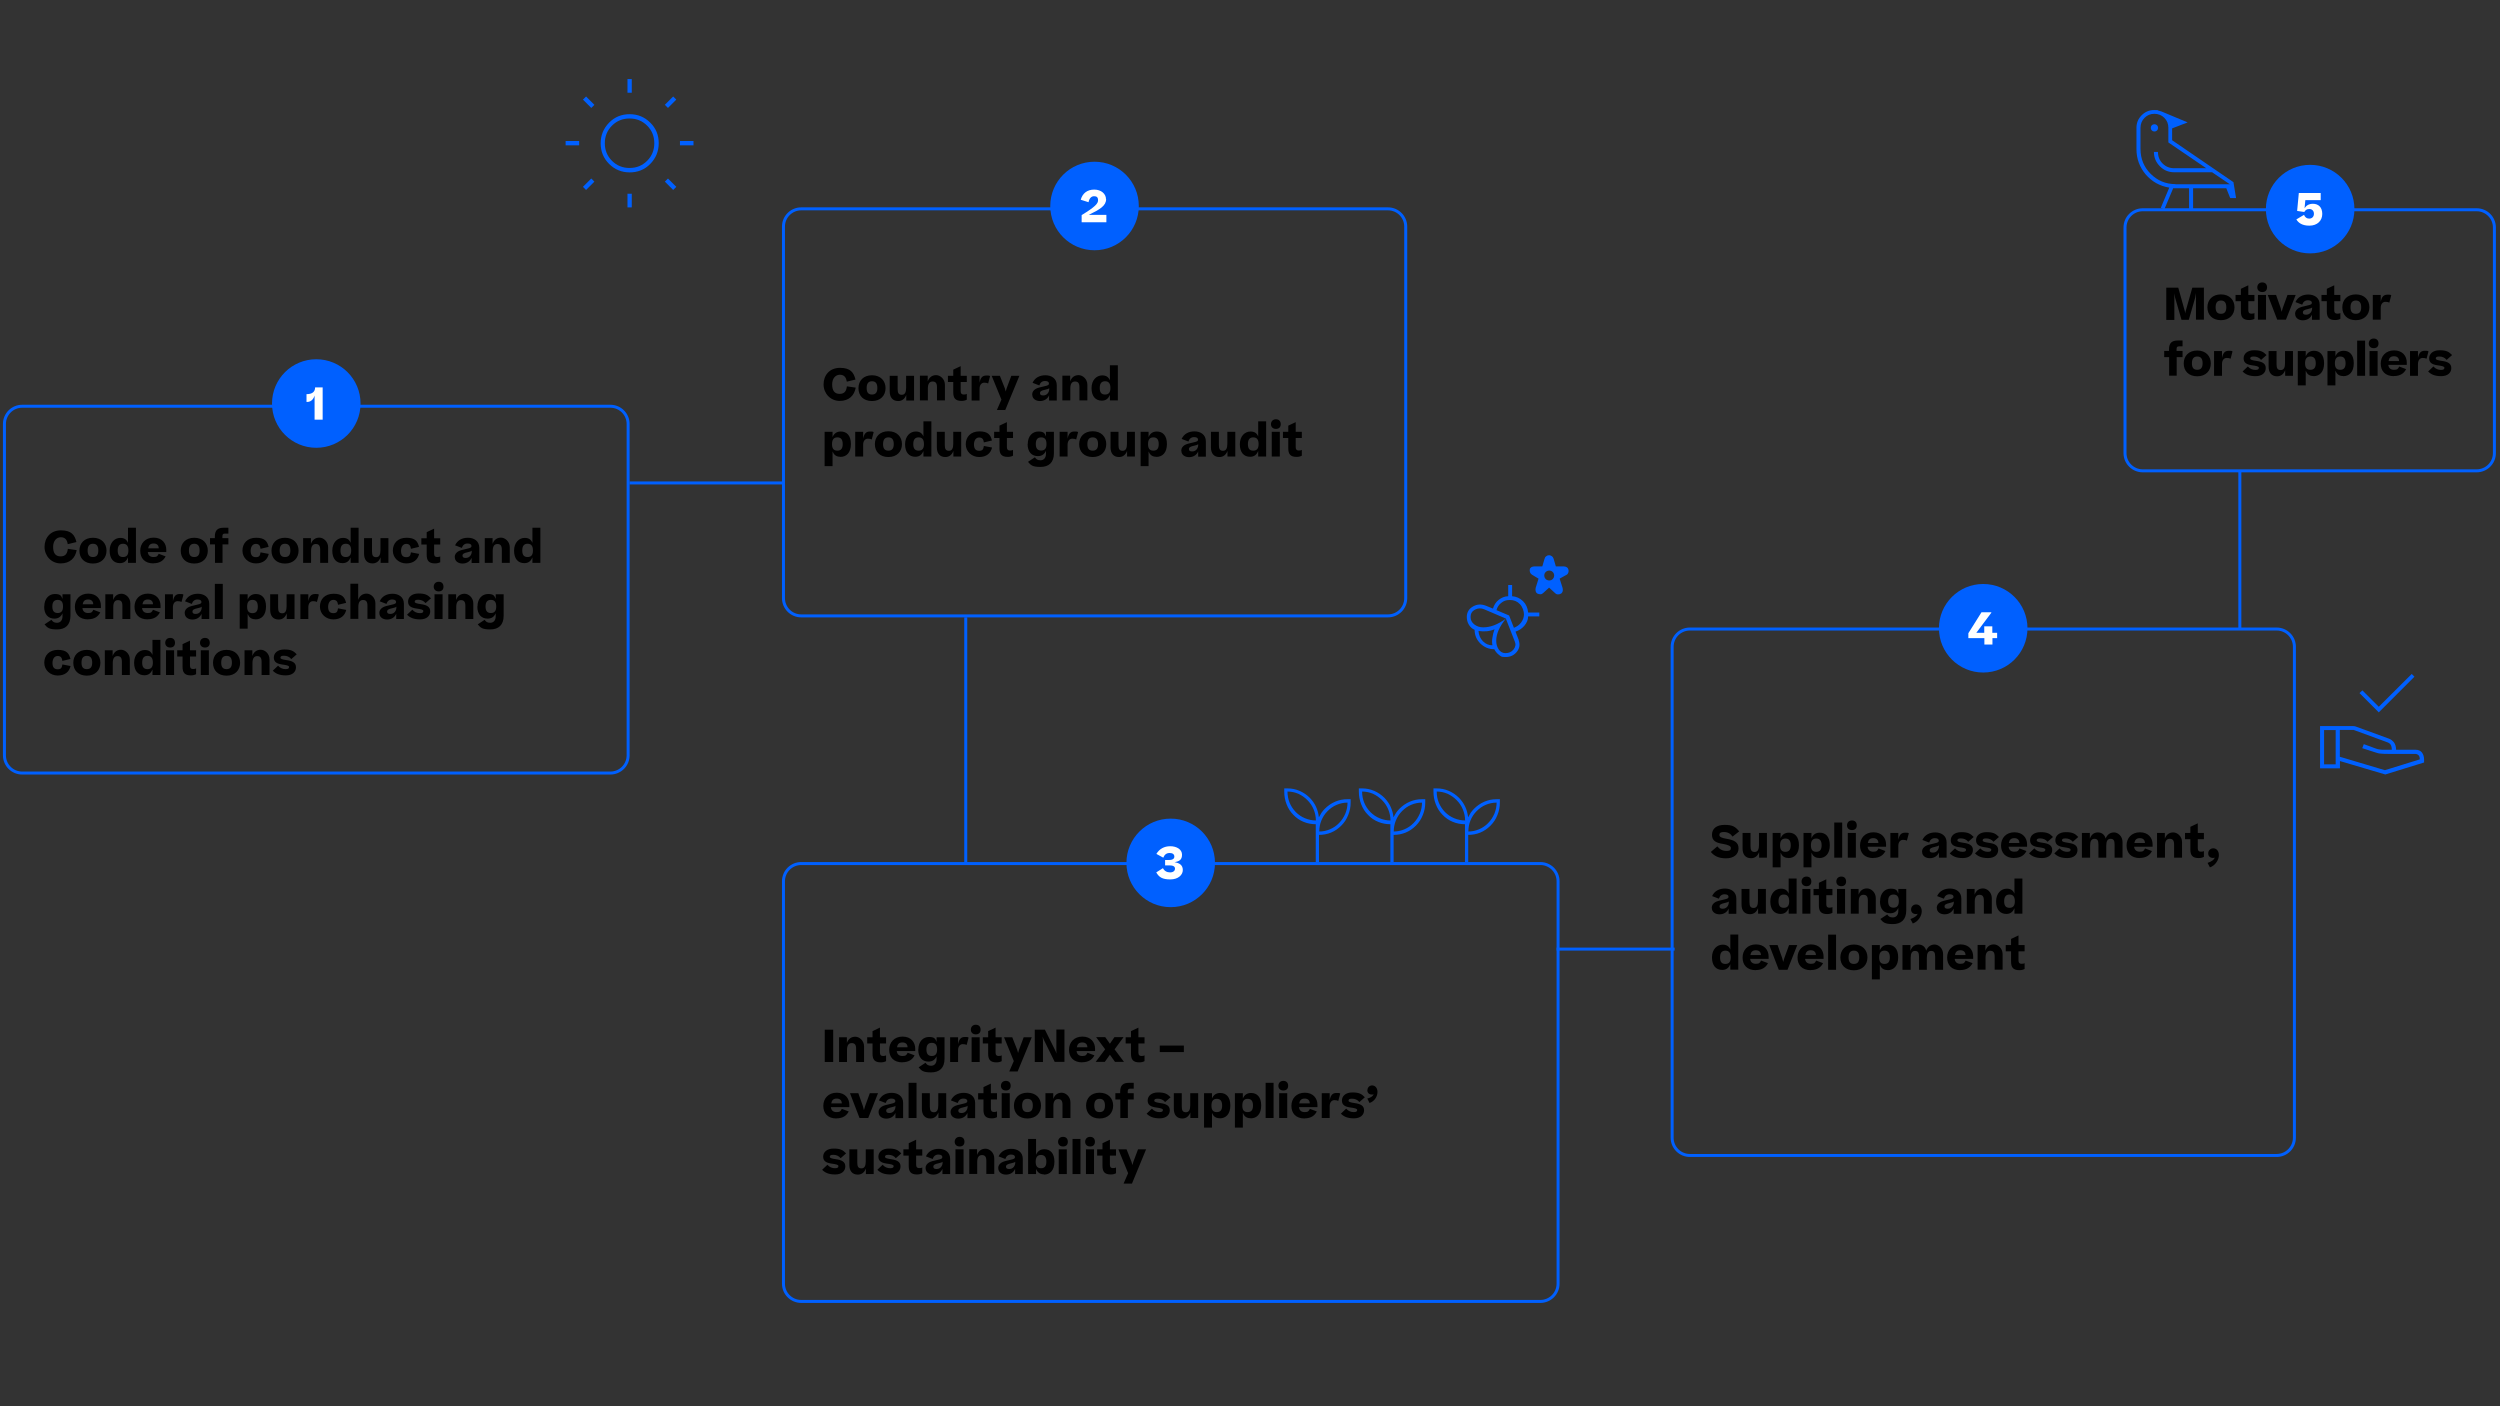 <?xml version="1.0" encoding="UTF-8"?>
<svg id="Ebene_1" xmlns="http://www.w3.org/2000/svg" version="1.1" viewBox="0 0 1920 1080">
  <rect x="0" y="0" width="1920" height="1080" fill="#333333" stroke="none"/>
  <!-- Generator: Adobe Illustrator 29.6.1, SVG Export Plug-In . SVG Version: 2.1.1 Build 9)  -->
  <defs>
    <style>
      .st0 {
        fill: #0060ff;
      }

      .st1 {
        fill: none;
        stroke: #0060ff;
        stroke-width: 2.3px;
      }

      .st2 {
        fill: #fff;
      }
    </style>
  </defs>
  <line class="st1" x1="600.6" y1="370.9" x2="483.5" y2="370.9"/>
  <line class="st1" x1="741.7" y1="662.7" x2="741.7" y2="474.1"/>
  <line class="st1" x1="1195.5" y1="728.9" x2="1286.1" y2="728.9"/>
  <line class="st1" x1="1720.2" y1="482.6" x2="1720.2" y2="361.4"/>
  <path d="M52,417.8c-.5-3.2-2-5.2-5.3-5.2s-5.9,2.8-5.9,7.4,1.7,7.3,5.7,7.3,5.2-2.4,5.6-5.8l6.8,1c-1.1,6-5.1,10.2-12.3,10.2s-12.4-5.8-12.4-12.7,4.5-12.7,12.6-12.7,10.6,3.6,11.9,9l-6.6,1.6h0ZM61,422.9c0-5.7,3.8-9.9,10.4-9.9s10.4,4.3,10.4,9.9-3.8,9.9-10.4,9.9-10.4-4.1-10.4-9.8h0ZM75.5,422.8c0-3.2-1.1-5.2-4.1-5.2s-4.1,2-4.1,5.2,1.1,5,4.1,5,4.1-1.9,4.1-5ZM92.4,413.1c3,0,4.8,1.2,5.9,3.8v-11.6h6.1v27h-6.1v-4.2c-1.1,2.6-2.9,4.4-6.2,4.4-4.8,0-7.9-3.3-7.9-9.6s3.9-9.8,8.2-9.8h0ZM98.6,422.8c0-3.2-1.1-5.2-4.1-5.2s-4.1,2-4.1,5.2,1.1,5,4.1,5,4.1-1.9,4.1-5ZM117.9,432.7c-6.9,0-10.2-4.1-10.2-9.7s3.8-10.1,10.3-10.1,9.7,4.4,9.7,9.3v1.8h-14.2c.3,2.5,1.8,3.8,4.4,3.8s3.1-.7,4-2.5l5.3,2c-1.6,3.2-4.5,5.3-9.4,5.3h0ZM113.7,421.1h8.2c0-2.2-1.3-3.7-3.9-3.7s-3.8,1.3-4.2,3.7h0ZM138.8,422.9c0-5.7,3.8-9.9,10.4-9.9s10.4,4.3,10.4,9.9-3.8,9.9-10.4,9.9-10.4-4.1-10.4-9.8h0ZM153.3,422.8c0-3.2-1.1-5.2-4.1-5.2s-4.1,2-4.1,5.2,1.1,5,4.1,5,4.1-1.9,4.1-5ZM165,418.1h-3.7v-4.8h3.7v-1.2c0-5,2.3-6.8,6.8-6.8h3.6v4.5h-2.6c-1.6,0-2,.6-2,2.3v1.2h4.6v4.8h-4.5v14.2h-5.8v-14.2h-.1ZM200.1,421.4c-.3-2.3-1.2-3.7-3.6-3.7s-3.9,2-4,5.2c0,3.2,1.1,5,4,5s3.2-1.4,3.6-3.7l6.3,1.2c-1,4.4-4.3,7.3-9.9,7.3s-10.3-4.1-10.3-9.8,3.8-9.9,10.5-9.9,8.6,2.8,9.6,7l-6.3,1.5h0ZM208.5,422.9c0-5.7,3.8-9.9,10.4-9.9s10.4,4.3,10.4,9.9-3.8,9.9-10.4,9.9-10.4-4.1-10.4-9.8h0ZM223,422.8c0-3.2-1.1-5.2-4.1-5.2s-4.1,2-4.1,5.2,1.1,5,4.1,5,4.1-1.9,4.1-5ZM232.7,413.3h6.1v4.4c1.2-3.3,3.5-4.8,6.5-4.8s6.7,2.9,6.7,7.4v12h-6.1v-10.1c0-3.1-1-4.4-3.4-4.4s-3.6,1.8-3.6,5.3v9.2h-6.1v-19h0ZM263.4,413.1c3,0,4.8,1.2,5.9,3.8v-11.6h6.1v27h-6.1v-4.2c-1.1,2.6-2.9,4.4-6.2,4.4-4.8,0-7.9-3.3-7.9-9.6s3.9-9.8,8.2-9.8h0ZM269.7,422.8c0-3.2-1.1-5.2-4.1-5.2s-4.1,2-4.1,5.2,1.1,5,4.1,5,4.1-1.9,4.1-5ZM298.4,432.3h-6.1v-4.3c-1.2,3.2-3.4,4.7-6.2,4.7-4.3,0-6.5-2.9-6.5-7.4v-12h6.1v10.2c0,3.1.8,4.4,3.2,4.4s3.3-2,3.3-5.4v-9.2h6.1v19h.1ZM315.6,421.4c-.3-2.3-1.2-3.7-3.6-3.7s-3.9,2-4,5.2c0,3.2,1.1,5,4,5s3.2-1.4,3.6-3.7l6.3,1.2c-1,4.4-4.3,7.3-9.9,7.3s-10.3-4.1-10.3-9.8,3.8-9.9,10.5-9.9,8.6,2.8,9.6,7l-6.3,1.5h0ZM338.2,431.7c-1,.6-2.4,1-4.1,1-4.9,0-6.4-2.3-6.4-6.6v-7.9h-4.1v-4.8h4.1v-4.7l5.7-2.7v7.4h4.7v4.8h-4.7v7c0,1.9.8,2.6,2.4,2.6s1.6-.2,2.3-.5v4.5h.1ZM349.2,428c0-2.3,1.1-3.4,2.5-4.4,1.4-.9,3.5-1.4,7.1-2.2,2.9-.6,3.3-1.1,3.3-2.1s-.8-1.9-3-1.9-3.7,1.2-4.4,3.4l-5.2-2c1.8-3.9,5.4-5.8,9.9-5.8s8.7,2.4,8.7,7.7v11.7h-5.9v-4c-1.2,2.8-3.8,4.4-7,4.4s-5.9-1.8-5.9-4.8h-.1ZM362.3,423.9v-1c-.4.5-1.3.8-3.1,1.2-2.9.6-4,1.3-4,2.6s.8,1.8,2.5,1.8c3.1,0,4.5-2.6,4.6-4.6ZM372.2,413.3h6.1v4.4c1.2-3.3,3.5-4.8,6.5-4.8s6.7,2.9,6.7,7.4v12h-6.1v-10.1c0-3.1-1-4.4-3.4-4.4s-3.6,1.8-3.6,5.3v9.2h-6.1v-19h-.1ZM403,413.1c3,0,4.8,1.2,5.9,3.8v-11.6h6.1v27h-6.1v-4.2c-1.1,2.6-2.9,4.4-6.2,4.4-4.8,0-7.9-3.3-7.9-9.6s3.9-9.8,8.2-9.8h0ZM409.3,422.8c0-3.2-1.1-5.2-4.1-5.2s-4.1,2-4.1,5.2,1.1,5,4.1,5,4.1-1.9,4.1-5Z"/>
  <path d="M34,465.9c0-6.5,3.9-9.7,8.1-9.7s4.9,1.2,5.9,3.8v-3.6h6.1v16.5c0,7.2-4,10.5-10.3,10.5s-7.5-1.4-9.6-3.9l5.3-3.5c1,1.5,2,2.3,4.3,2.3s4.2-1.6,4.2-5v-2.3c-1.1,2.5-3,4.1-6.2,4.1-4.7,0-7.9-3.1-7.9-9.3h.1ZM48.4,465.8c0-3.2-1.1-5.1-4.1-5.1s-4.1,2-4.1,5.1,1.1,5,4.1,5,4.1-1.9,4.1-5ZM67.7,475.7c-6.9,0-10.2-4.1-10.2-9.7s3.8-10.1,10.3-10.1,9.7,4.4,9.7,9.3v1.8h-14.2c.3,2.5,1.8,3.8,4.4,3.8s3.1-.7,4-2.5l5.3,2c-1.6,3.2-4.5,5.3-9.4,5.3h.1ZM63.4,464.1h8.2c0-2.2-1.3-3.7-3.9-3.7s-3.8,1.3-4.2,3.7h0ZM80.8,456.4h6.1v4.4c1.2-3.3,3.5-4.8,6.5-4.8s6.7,2.9,6.7,7.4v12h-6.1v-10.1c0-3.1-1-4.4-3.4-4.4s-3.6,1.8-3.6,5.3v9.2h-6.1v-19h0ZM113.5,475.7c-6.9,0-10.2-4.1-10.2-9.7s3.8-10.1,10.3-10.1,9.7,4.4,9.7,9.3v1.8h-14.2c.3,2.5,1.8,3.8,4.4,3.8s3.1-.7,4-2.5l5.3,2c-1.6,3.2-4.5,5.3-9.4,5.3h0ZM109.3,464.1h8.2c0-2.2-1.3-3.7-3.9-3.7s-3.8,1.3-4.2,3.7h0ZM140.9,456.6l-1.5,5.7c-.8-.4-1.7-.6-3-.6-2,0-3.6,1.6-3.6,4.7v9h-6.1v-19h6.1v5.3c.8-3.9,2.2-5.5,5.2-5.5s2.2.2,2.9.5h0ZM141.8,471c0-2.3,1.1-3.4,2.5-4.4,1.4-.9,3.5-1.4,7.1-2.2,2.9-.6,3.3-1.1,3.3-2.1s-.8-1.9-3-1.9-3.7,1.2-4.4,3.4l-5.2-2c1.8-3.9,5.4-5.8,9.9-5.8s8.7,2.4,8.7,7.7v11.7h-5.9v-4c-1.2,2.8-3.8,4.4-7,4.4s-5.9-1.8-5.9-4.8h-.1ZM154.9,466.9v-1c-.4.5-1.3.8-3.1,1.2-2.9.6-4,1.3-4,2.6s.8,1.8,2.5,1.8c3.1,0,4.5-2.6,4.6-4.6ZM171.1,475.4h-6.1v-27h6.1v27ZM196.1,475.6c-3.2,0-4.9-1.6-5.9-4.1v11.3h-6.1v-26.4h6.1v4.1c1.2-2.9,3.3-4.3,6.4-4.3,4.4,0,7.7,3,7.7,9.6s-3.4,9.9-8.1,9.9h0ZM198,465.9c0-3.2-1.1-5.2-4.1-5.2s-4.1,2-4.1,5.2,1.1,5,4.1,5,4.1-1.9,4.1-5ZM226.3,475.4h-6.1v-4.3c-1.2,3.2-3.4,4.7-6.2,4.7-4.3,0-6.5-2.9-6.5-7.4v-12h6.1v10.2c0,3.1.8,4.4,3.2,4.4s3.3-2,3.3-5.4v-9.2h6.1v19h0ZM244.9,456.6l-1.5,5.7c-.8-.4-1.7-.6-3-.6-2,0-3.6,1.6-3.6,4.7v9h-6.1v-19h6.1v5.3c.8-3.9,2.2-5.5,5.2-5.5s2.2.2,2.9.5h0ZM259.6,464.4c-.3-2.3-1.2-3.7-3.6-3.7s-3.9,2-4,5.2c0,3.2,1.1,5,4,5s3.2-1.4,3.6-3.7l6.3,1.2c-1,4.4-4.3,7.3-9.9,7.3s-10.3-4.1-10.3-9.8,3.8-9.9,10.5-9.9,8.6,2.8,9.6,7l-6.3,1.5h0ZM269,448.3h6.1v12.4c1.2-3.3,3.5-4.8,6.5-4.8s6.7,2.9,6.7,7.4v12h-6.1v-10.1c0-3.1-1-4.4-3.4-4.4s-3.6,1.8-3.6,5.3v9.2h-6.1v-27h-.1ZM291.3,471c0-2.3,1.1-3.4,2.5-4.4,1.4-.9,3.5-1.4,7.1-2.2,2.9-.6,3.3-1.1,3.3-2.1s-.8-1.9-3-1.9-3.7,1.2-4.4,3.4l-5.2-2c1.8-3.9,5.4-5.8,9.9-5.8s8.7,2.4,8.7,7.7v11.7h-5.9v-4c-1.2,2.8-3.8,4.4-7,4.4s-5.9-1.8-5.9-4.8h-.1ZM304.4,466.9v-1c-.4.5-1.3.8-3.1,1.2-2.9.6-4,1.3-4,2.6s.8,1.8,2.5,1.8c3.1,0,4.5-2.6,4.6-4.6ZM316.7,468.3c1.6,1.8,3.6,2.6,5.8,2.6s2.6-.7,2.6-1.7-1.9-1.4-5.6-1.9c-3.8-.6-6.1-1.9-6.1-5.3s2.8-6.2,8-6.2,7.1,1.1,9.6,3.7l-4.2,3.7c-1.4-1.8-3.4-2.6-5.7-2.6s-2.6.7-2.6,1.6,1.5,1.3,4.8,1.8c4.3.6,7.1,1.9,7.1,5.5s-2.8,6.2-7.8,6.2-7.8-1.4-10-3.6l4.1-3.9h0ZM336.9,446.8c2.4,0,3.7,1.5,3.7,3.8s-1.4,3.6-3.7,3.6-3.8-1.5-3.8-3.6,1.4-3.8,3.8-3.8ZM339.9,475.4h-6.2v-19h6.2v19ZM344.2,456.4h6.1v4.4c1.2-3.3,3.5-4.8,6.5-4.8s6.7,2.9,6.7,7.4v12h-6.1v-10.1c0-3.1-1-4.4-3.4-4.4s-3.6,1.8-3.6,5.3v9.2h-6.1v-19h-.1ZM366.7,465.9c0-6.5,3.9-9.7,8.1-9.7s4.9,1.2,5.9,3.8v-3.6h6.1v16.5c0,7.2-4,10.5-10.3,10.5s-7.5-1.4-9.6-3.9l5.3-3.5c1,1.5,2,2.3,4.3,2.3s4.2-1.6,4.2-5v-2.3c-1.1,2.5-3,4.1-6.2,4.1-4.7,0-7.9-3.1-7.9-9.3h.1ZM381.1,465.8c0-3.2-1.1-5.1-4.1-5.1s-4.1,2-4.1,5.1,1.1,5,4.1,5,4.1-1.9,4.1-5Z"/>
  <g>
    <path d="M47.9,507.5c-.3-2.3-1.2-3.7-3.6-3.7s-3.9,2-4,5.2c0,3.2,1.1,5,4,5s3.2-1.4,3.6-3.7l6.3,1.2c-1,4.4-4.3,7.3-9.9,7.3s-10.3-4.1-10.3-9.8,3.8-9.9,10.5-9.9,8.6,2.8,9.6,7l-6.3,1.5h0Z"/>
    <path d="M56.3,509c0-5.7,3.8-9.9,10.4-9.9s10.4,4.3,10.4,9.9-3.8,9.9-10.4,9.9-10.4-4.1-10.4-9.8h0ZM70.8,508.9c0-3.2-1.1-5.2-4.1-5.2s-4.1,2-4.1,5.2,1.1,5,4.1,5,4.1-1.9,4.1-5Z"/>
    <path d="M80.4,499.4h6.1v4.4c1.2-3.3,3.5-4.8,6.5-4.8s6.7,2.9,6.7,7.4v12h-6.1v-10.1c0-3.1-1-4.4-3.4-4.4s-3.6,1.8-3.6,5.3v9.2h-6.1v-19h0Z"/>
    <path d="M111.2,499.2c3,0,4.8,1.2,5.9,3.8v-11.6h6.1v27h-6.1v-4.2c-1.1,2.6-2.9,4.4-6.2,4.4-4.8,0-7.9-3.3-7.9-9.6s3.9-9.8,8.2-9.8h0ZM117.4,508.9c0-3.2-1.1-5.2-4.1-5.2s-4.1,2-4.1,5.2,1.1,5,4.1,5,4.1-1.9,4.1-5Z"/>
    <path d="M130.7,489.9c2.4,0,3.7,1.5,3.7,3.8s-1.4,3.6-3.7,3.6-3.8-1.5-3.8-3.6,1.4-3.8,3.8-3.8ZM133.7,518.4h-6.2v-19h6.2v19Z"/>
    <path d="M150.7,517.7c-1,.6-2.4,1-4.1,1-4.9,0-6.4-2.3-6.4-6.6v-7.9h-4.1v-4.8h4.1v-4.7l5.7-2.7v7.4h4.7v4.8h-4.7v7c0,1.9.8,2.6,2.4,2.6s1.6-.2,2.3-.5v4.5h.1Z"/>
    <path d="M157.4,489.9c2.4,0,3.7,1.5,3.7,3.8s-1.4,3.6-3.7,3.6-3.8-1.5-3.8-3.6,1.4-3.8,3.8-3.8ZM160.4,518.4h-6.2v-19h6.2v19Z"/>
    <path d="M163.6,509c0-5.7,3.8-9.9,10.4-9.9s10.4,4.3,10.4,9.9-3.8,9.9-10.4,9.9-10.4-4.1-10.4-9.8h0ZM178.1,508.9c0-3.2-1.1-5.2-4.1-5.2s-4.1,2-4.1,5.2,1.1,5,4.1,5,4.1-1.9,4.1-5Z"/>
    <path d="M187.7,499.4h6.1v4.4c1.2-3.3,3.5-4.8,6.5-4.8s6.7,2.9,6.7,7.4v12h-6.1v-10.1c0-3.1-1-4.4-3.4-4.4s-3.6,1.8-3.6,5.3v9.2h-6.1v-19h0Z"/>
    <path d="M213.6,511.3c1.6,1.8,3.6,2.6,5.8,2.6s2.6-.7,2.6-1.7-1.9-1.4-5.6-1.9c-3.8-.6-6.1-1.9-6.1-5.3s2.8-6.2,8-6.2,7.1,1.1,9.6,3.7l-4.2,3.7c-1.4-1.8-3.4-2.6-5.7-2.6s-2.6.7-2.6,1.6,1.5,1.3,4.8,1.8c4.3.6,7.1,1.9,7.1,5.5s-2.8,6.2-7.8,6.2-7.8-1.4-10-3.6l4.1-3.9h0Z"/>
  </g>
  <path class="st1" d="M17,312c-7.5,0-13.6,6.1-13.6,13.6v254.5c0,7.5,6.1,13.6,13.6,13.6h451.8c7.5,0,13.6-6.1,13.6-13.6v-254.5c0-7.5-6.1-13.6-13.6-13.6H17Z"/>
  <path d="M650.3,293c-.5-3.2-2-5.2-5.3-5.2s-5.9,2.8-5.9,7.4,1.7,7.3,5.7,7.3,5.2-2.4,5.6-5.8l6.8,1c-1.1,6-5.1,10.2-12.3,10.2s-12.4-5.8-12.4-12.7,4.5-12.7,12.6-12.7,10.6,3.6,11.9,9l-6.6,1.6h0ZM659.3,298.1c0-5.7,3.8-9.9,10.4-9.9s10.4,4.3,10.4,9.9-3.8,9.9-10.4,9.9-10.4-4.1-10.4-9.8h0ZM673.8,298c0-3.2-1.1-5.2-4.1-5.2s-4.1,2-4.1,5.2,1.1,5,4.1,5,4.1-1.9,4.1-5ZM702.1,307.6h-6.1v-4.3c-1.2,3.2-3.4,4.7-6.2,4.7-4.3,0-6.5-2.9-6.5-7.4v-12h6.1v10.2c0,3.1.8,4.4,3.2,4.4s3.3-2,3.3-5.4v-9.2h6.1v19h.1ZM706.4,288.5h6.1v4.4c1.2-3.3,3.5-4.8,6.5-4.8s6.7,2.9,6.7,7.4v12h-6.1v-10.1c0-3.1-1-4.4-3.4-4.4s-3.6,1.8-3.6,5.3v9.2h-6.1v-19h-.1ZM742.6,306.9c-1,.6-2.4,1-4.1,1-4.9,0-6.4-2.3-6.4-6.6v-7.9h-4.1v-4.8h4.1v-4.7l5.7-2.7v7.4h4.7v4.8h-4.7v7c0,1.9.8,2.6,2.4,2.6s1.6-.2,2.3-.5v4.5h0ZM760.4,288.8l-1.5,5.7c-.8-.4-1.7-.6-3-.6-2,0-3.6,1.6-3.6,4.7v9h-6.1v-19h6.1v5.3c.8-3.9,2.2-5.5,5.2-5.5s2.2.2,2.9.5h0ZM772.1,314.9h-6.5l3.5-8-7.5-18.3h6.3l3.8,9.6.7,2.5.7-2.5,3.6-9.6h6.2l-10.9,26.4h.1ZM792.7,303.2c0-2.3,1.1-3.4,2.5-4.4,1.4-.9,3.5-1.4,7.1-2.2,2.9-.6,3.3-1.1,3.3-2.1s-.8-1.9-3-1.9-3.7,1.2-4.4,3.4l-5.2-2c1.8-3.9,5.4-5.8,9.9-5.8s8.7,2.4,8.7,7.7v11.7h-5.9v-4c-1.2,2.8-3.8,4.4-7,4.4s-5.9-1.8-5.9-4.8h0ZM805.8,299.1v-1c-.4.5-1.3.8-3.1,1.2-2.9.6-4,1.3-4,2.6s.8,1.8,2.5,1.8c3.1,0,4.5-2.6,4.6-4.6ZM815.8,288.5h6.1v4.4c1.2-3.3,3.5-4.8,6.5-4.8s6.7,2.9,6.7,7.4v12h-6.1v-10.1c0-3.1-1-4.4-3.4-4.4s-3.6,1.8-3.6,5.3v9.2h-6.1v-19h-.1ZM846.5,288.3c3,0,4.8,1.2,5.9,3.8v-11.6h6.1v27h-6.1v-4.2c-1.1,2.6-2.9,4.4-6.2,4.4-4.8,0-7.9-3.3-7.9-9.6s3.9-9.8,8.2-9.8h0ZM852.8,298c0-3.2-1.1-5.2-4.1-5.2s-4.1,2-4.1,5.2,1.1,5,4.1,5,4.1-1.9,4.1-5Z"/>
  <path d="M645.3,350.8c-3.2,0-4.9-1.6-5.9-4.1v11.3h-6.1v-26.4h6.1v4.1c1.2-2.9,3.3-4.3,6.4-4.3,4.4,0,7.7,3,7.7,9.6s-3.4,9.9-8.1,9.9h-.1ZM647.2,341.1c0-3.2-1.1-5.2-4.1-5.2s-4.1,2-4.1,5.2,1.1,5,4.1,5,4.1-1.9,4.1-5ZM671,331.8l-1.5,5.7c-.8-.4-1.7-.6-3-.6-2,0-3.6,1.6-3.6,4.7v9h-6.1v-19h6.1v5.3c.8-3.9,2.2-5.5,5.2-5.5s2.2.2,2.9.5h0ZM671.9,341.1c0-5.7,3.8-9.9,10.4-9.9s10.4,4.3,10.4,9.9-3.8,9.9-10.4,9.9-10.4-4.1-10.4-9.8h0ZM686.4,341.1c0-3.2-1.1-5.2-4.1-5.2s-4.1,2-4.1,5.2,1.1,5,4.1,5,4.1-1.9,4.1-5ZM703.3,331.4c3,0,4.8,1.2,5.9,3.8v-11.6h6.1v27h-6.1v-4.2c-1.1,2.6-2.9,4.4-6.2,4.4-4.8,0-7.9-3.3-7.9-9.6s3.9-9.8,8.2-9.8h0ZM709.6,341.1c0-3.2-1.1-5.2-4.1-5.2s-4.1,2-4.1,5.2,1.1,5,4.1,5,4.1-1.9,4.1-5ZM738.3,350.6h-6.1v-4.3c-1.2,3.2-3.4,4.7-6.2,4.7-4.3,0-6.5-2.9-6.5-7.4v-12h6.1v10.2c0,3.1.8,4.4,3.2,4.4s3.3-2,3.3-5.4v-9.2h6.1v19h.1ZM755.6,339.7c-.3-2.3-1.2-3.7-3.6-3.7s-3.9,2-4,5.2c0,3.2,1.1,5,4,5s3.2-1.4,3.6-3.7l6.3,1.2c-1,4.4-4.3,7.3-9.9,7.3s-10.3-4.1-10.3-9.8,3.8-9.9,10.5-9.9,8.6,2.8,9.6,7l-6.3,1.5h.1ZM778.1,349.9c-1,.6-2.4,1-4.1,1-4.9,0-6.4-2.3-6.4-6.6v-7.9h-4.1v-4.8h4.1v-4.7l5.7-2.7v7.4h4.7v4.8h-4.7v7c0,1.9.8,2.6,2.4,2.6s1.6-.2,2.3-.5v4.5h0ZM789.3,341.1c0-6.5,3.9-9.7,8.1-9.7s4.9,1.2,5.9,3.8v-3.6h6.1v16.5c0,7.2-4,10.5-10.3,10.5s-7.5-1.4-9.6-3.9l5.3-3.5c1,1.5,2,2.3,4.3,2.3s4.2-1.6,4.2-5v-2.3c-1.1,2.5-3,4.1-6.2,4.1-4.7,0-7.9-3.1-7.9-9.3h.1ZM803.7,341c0-3.2-1.1-5.1-4.1-5.1s-4.1,2-4.1,5.1,1.1,5,4.1,5,4.1-1.9,4.1-5ZM828,331.8l-1.5,5.7c-.8-.4-1.7-.6-3-.6-2,0-3.6,1.6-3.6,4.7v9h-6.1v-19h6.1v5.3c.8-3.9,2.2-5.5,5.2-5.5s2.2.2,2.9.5h0ZM828.8,341.1c0-5.7,3.8-9.9,10.4-9.9s10.4,4.3,10.4,9.9-3.8,9.9-10.4,9.9-10.4-4.1-10.4-9.8h0ZM843.3,341.1c0-3.2-1.1-5.2-4.1-5.2s-4.1,2-4.1,5.2,1.1,5,4.1,5,4.1-1.9,4.1-5ZM871.7,350.6h-6.1v-4.3c-1.2,3.2-3.4,4.7-6.2,4.7-4.3,0-6.5-2.9-6.5-7.4v-12h6.1v10.2c0,3.1.8,4.4,3.2,4.4s3.3-2,3.3-5.4v-9.2h6.1v19h.1ZM888,350.8c-3.2,0-4.9-1.6-5.9-4.1v11.3h-6.1v-26.4h6.1v4.1c1.2-2.9,3.3-4.3,6.4-4.3,4.4,0,7.7,3,7.7,9.6s-3.4,9.9-8.1,9.9h-.1ZM889.9,341.1c0-3.2-1.1-5.2-4.1-5.2s-4.1,2-4.1,5.2,1.1,5,4.1,5,4.1-1.9,4.1-5ZM907.2,346.3c0-2.3,1.1-3.4,2.5-4.4,1.4-.9,3.5-1.4,7.1-2.2,2.9-.6,3.3-1.1,3.3-2.1s-.8-1.9-3-1.9-3.7,1.2-4.4,3.4l-5.2-2c1.8-3.9,5.4-5.8,9.9-5.8s8.7,2.4,8.7,7.7v11.7h-5.9v-4c-1.2,2.8-3.8,4.4-7,4.4s-5.9-1.8-5.9-4.8h0ZM920.2,342.1v-1c-.4.5-1.3.8-3.1,1.2-2.9.6-4,1.3-4,2.6s.8,1.8,2.5,1.8c3.1,0,4.5-2.6,4.6-4.6ZM948.8,350.6h-6.1v-4.3c-1.2,3.2-3.4,4.7-6.2,4.7-4.3,0-6.5-2.9-6.5-7.4v-12h6.1v10.2c0,3.1.8,4.4,3.2,4.4s3.3-2,3.3-5.4v-9.2h6.1v19h.1ZM960.4,331.4c3,0,4.8,1.2,5.9,3.8v-11.6h6.1v27h-6.1v-4.2c-1.1,2.6-2.9,4.4-6.2,4.4-4.8,0-7.9-3.3-7.9-9.6s3.9-9.8,8.2-9.8h0ZM966.6,341.1c0-3.2-1.1-5.2-4.1-5.2s-4.1,2-4.1,5.2,1.1,5,4.1,5,4.1-1.9,4.1-5ZM979.9,322c2.4,0,3.7,1.5,3.7,3.8s-1.4,3.6-3.7,3.6-3.8-1.5-3.8-3.6,1.4-3.8,3.8-3.8ZM982.9,350.6h-6.2v-19h6.2v19ZM999.9,349.9c-1,.6-2.4,1-4.1,1-4.9,0-6.4-2.3-6.4-6.6v-7.9h-4.1v-4.8h4.1v-4.7l5.7-2.7v7.4h4.7v4.8h-4.7v7c0,1.9.8,2.6,2.4,2.6s1.6-.2,2.3-.5v4.5h0Z"/>
  <path class="st1" d="M615.3,160.4h450.7c7.5,0,13.6,6.1,13.6,13.6v285.4c0,7.5-6.1,13.6-13.6,13.6h-450.7c-7.5,0-13.6-6.1-13.6-13.6V174c0-7.5,6.1-13.6,13.6-13.6Z"/>
  <g>
    <path d="M633.4,790.8h6.5v24.8h-6.5v-24.8Z"/>
    <path d="M644.3,796.6h6.1v4.4c1.2-3.3,3.5-4.8,6.5-4.8s6.7,2.9,6.7,7.4v12h-6.1v-10.1c0-3.1-1-4.4-3.4-4.4s-3.6,1.8-3.6,5.3v9.2h-6.1v-19h-.1Z"/>
    <path d="M680.6,814.9c-1,.6-2.4,1-4.1,1-4.9,0-6.4-2.3-6.4-6.6v-7.9h-4.1v-4.8h4.1v-4.7l5.7-2.7v7.4h4.7v4.8h-4.7v7c0,1.9.8,2.6,2.4,2.6s1.6-.2,2.3-.5v4.5h0Z"/>
    <path d="M693.1,815.9c-6.9,0-10.2-4.1-10.2-9.7s3.8-10.1,10.3-10.1,9.7,4.4,9.7,9.3v1.8h-14.2c.3,2.5,1.8,3.8,4.4,3.8s3.1-.7,4-2.5l5.3,2c-1.6,3.2-4.5,5.3-9.4,5.3h.1ZM688.8,804.3h8.2c0-2.2-1.3-3.7-3.9-3.7s-3.8,1.3-4.2,3.7h0Z"/>
    <path d="M705.3,806.1c0-6.5,3.9-9.7,8.1-9.7s4.9,1.2,5.9,3.8v-3.6h6.1v16.5c0,7.2-4,10.5-10.3,10.5s-7.5-1.4-9.6-3.9l5.3-3.5c1,1.5,2,2.3,4.3,2.3s4.2-1.6,4.2-5v-2.3c-1.1,2.5-3,4.1-6.2,4.1-4.7,0-7.9-3.1-7.9-9.3h.1ZM719.7,806c0-3.2-1.1-5.1-4.1-5.1s-4.1,2-4.1,5.1,1.1,5,4.1,5,4.1-1.9,4.1-5Z"/>
    <path d="M743.9,796.8l-1.5,5.7c-.8-.4-1.7-.6-3-.6-2,0-3.6,1.6-3.6,4.7v9h-6.1v-19h6.1v5.3c.8-3.9,2.2-5.5,5.2-5.5s2.2.2,2.9.5h0Z"/>
    <path d="M749.4,787c2.4,0,3.7,1.5,3.7,3.8s-1.4,3.6-3.7,3.6-3.8-1.5-3.8-3.6,1.4-3.8,3.8-3.8ZM752.4,815.6h-6.2v-19h6.2v19Z"/>
    <path d="M769.4,814.9c-1,.6-2.4,1-4.1,1-4.9,0-6.4-2.3-6.4-6.6v-7.9h-4.1v-4.8h4.1v-4.7l5.7-2.7v7.4h4.7v4.8h-4.7v7c0,1.9.8,2.6,2.4,2.6s1.6-.2,2.3-.5v4.5h0Z"/>
    <path d="M781.6,822.9h-6.5l3.5-8-7.5-18.3h6.3l3.8,9.6.7,2.5.7-2.5,3.6-9.6h6.2l-10.9,26.4h.1Z"/>
    <path d="M800.9,815.6h-6.2v-24.8h7.8l8.2,16.5.6,1.9v-2.5c0,0,0-16,0-16h6.2v24.8h-7.5l-8.5-17.3-.8-2,.3,2.7v16.6h0Z"/>
    <path d="M831.2,815.9c-6.9,0-10.2-4.1-10.2-9.7s3.8-10.1,10.3-10.1,9.7,4.4,9.7,9.3v1.8h-14.2c.3,2.5,1.8,3.8,4.4,3.8s3.1-.7,4-2.5l5.3,2c-1.6,3.2-4.5,5.3-9.4,5.3h.1ZM826.9,804.3h8.2c0-2.2-1.3-3.7-3.9-3.7s-3.8,1.3-4.2,3.7h0Z"/>
    <path d="M848.7,805.8l-6.9-9.3h7l3.6,5.1,3.5-5.1h7l-6.9,9.4,7.2,9.6h-6.9l-3.9-5.5-3.9,5.5h-7l7.3-9.7h0Z"/>
    <path d="M879.1,814.9c-1,.6-2.4,1-4.1,1-4.9,0-6.4-2.3-6.4-6.6v-7.9h-4.1v-4.8h4.1v-4.7l5.7-2.7v7.4h4.7v4.8h-4.7v7c0,1.9.8,2.6,2.4,2.6s1.6-.2,2.3-.5v4.5h0Z"/>
    <path d="M890.7,803h18.5v5h-18.5v-5Z"/>
  </g>
  <path d="M642.5,859c-6.9,0-10.2-4.1-10.2-9.7s3.8-10.1,10.3-10.1,9.7,4.4,9.7,9.3v1.8h-14.2c.3,2.5,1.8,3.8,4.4,3.8s3.1-.7,4-2.5l5.3,2c-1.6,3.2-4.5,5.3-9.4,5.3h.1ZM638.3,847.4h8.2c0-2.2-1.3-3.7-3.9-3.7s-3.8,1.3-4.2,3.7h0ZM660.1,858.6l-7.3-19h6.4l3.5,9.9.8,3.1.9-3.1,3.6-9.9h6.3l-7.5,19h-6.7ZM674.7,854.3c0-2.3,1.1-3.4,2.5-4.4,1.4-.9,3.5-1.4,7.1-2.2,2.9-.6,3.3-1.1,3.3-2.1s-.8-1.9-3-1.9-3.7,1.2-4.4,3.4l-5.2-2c1.8-3.9,5.4-5.8,9.9-5.8s8.7,2.4,8.7,7.7v11.7h-5.9v-4c-1.2,2.8-3.8,4.4-7,4.4s-5.9-1.8-5.9-4.8h0ZM687.7,850.2v-1c-.4.5-1.3.8-3.1,1.2-2.9.6-4,1.3-4,2.6s.8,1.8,2.5,1.8c3.1,0,4.5-2.6,4.6-4.6ZM703.9,858.6h-6.1v-27h6.1v27ZM726.8,858.6h-6.1v-4.3c-1.2,3.2-3.4,4.7-6.2,4.7-4.3,0-6.5-2.9-6.5-7.4v-12h6.1v10.2c0,3.1.8,4.4,3.2,4.4s3.3-2,3.3-5.4v-9.2h6.1v19h.1ZM730,854.3c0-2.3,1.1-3.4,2.5-4.4,1.4-.9,3.5-1.4,7.1-2.2,2.9-.6,3.3-1.1,3.3-2.1s-.8-1.9-3-1.9-3.7,1.2-4.4,3.4l-5.2-2c1.8-3.9,5.4-5.8,9.9-5.8s8.7,2.4,8.7,7.7v11.7h-5.9v-4c-1.2,2.8-3.8,4.4-7,4.4s-5.9-1.8-5.9-4.8h0ZM743.1,850.2v-1c-.4.5-1.3.8-3.1,1.2-2.9.6-4,1.3-4,2.6s.8,1.8,2.5,1.8c3.1,0,4.5-2.6,4.6-4.6ZM765.8,857.9c-1,.6-2.4,1-4.1,1-4.9,0-6.4-2.3-6.4-6.6v-7.9h-4.1v-4.8h4.1v-4.7l5.7-2.7v7.4h4.7v4.8h-4.7v7c0,1.9.8,2.6,2.4,2.6s1.6-.2,2.3-.5v4.5h0ZM772.5,830.1c2.4,0,3.7,1.5,3.7,3.8s-1.4,3.6-3.7,3.6-3.8-1.5-3.8-3.6,1.4-3.8,3.8-3.8ZM775.5,858.6h-6.2v-19h6.2v19ZM778.7,849.1c0-5.7,3.8-9.9,10.4-9.9s10.4,4.3,10.4,9.9-3.8,9.9-10.4,9.9-10.4-4.1-10.4-9.8h0ZM793.2,849.1c0-3.2-1.1-5.2-4.1-5.2s-4.1,2-4.1,5.2,1.1,5,4.1,5,4.1-1.9,4.1-5ZM802.8,839.6h6.1v4.4c1.2-3.3,3.5-4.8,6.5-4.8s6.7,2.9,6.7,7.4v12h-6.1v-10.1c0-3.1-1-4.4-3.4-4.4s-3.6,1.8-3.6,5.3v9.2h-6.1v-19h-.1ZM834.1,849.1c0-5.7,3.8-9.9,10.4-9.9s10.4,4.3,10.4,9.9-3.8,9.9-10.4,9.9-10.4-4.1-10.4-9.8h0ZM848.6,849.1c0-3.2-1.1-5.2-4.1-5.2s-4.1,2-4.1,5.2,1.1,5,4.1,5,4.1-1.9,4.1-5ZM860.3,844.4h-3.7v-4.8h3.7v-1.2c0-5,2.3-6.8,6.8-6.8h3.6v4.5h-2.6c-1.6,0-2,.6-2,2.3v1.2h4.6v4.8h-4.5v14.2h-5.8v-14.2h0ZM884.7,851.5c1.6,1.8,3.6,2.6,5.8,2.6s2.6-.7,2.6-1.7-1.9-1.4-5.6-1.9c-3.8-.6-6.1-1.9-6.1-5.3s2.8-6.2,8-6.2,7.1,1.1,9.6,3.7l-4.2,3.7c-1.4-1.8-3.4-2.6-5.7-2.6s-2.6.7-2.6,1.6,1.5,1.3,4.8,1.8c4.3.6,7.1,1.9,7.1,5.5s-2.8,6.2-7.8,6.2-7.8-1.4-10-3.6l4.1-3.9h0ZM920.3,858.6h-6.1v-4.3c-1.2,3.2-3.4,4.7-6.2,4.7-4.3,0-6.5-2.9-6.5-7.4v-12h6.1v10.2c0,3.1.8,4.4,3.2,4.4s3.3-2,3.3-5.4v-9.2h6.1v19h.1ZM936.7,858.8c-3.2,0-4.9-1.6-5.9-4.1v11.3h-6.1v-26.4h6.1v4.1c1.2-2.9,3.3-4.3,6.4-4.3,4.4,0,7.7,3,7.7,9.6s-3.4,9.9-8.1,9.9h-.1ZM938.6,849.1c0-3.2-1.1-5.2-4.1-5.2s-4.1,2-4.1,5.2,1.1,5,4.1,5,4.1-1.9,4.1-5ZM960.4,858.8c-3.2,0-4.9-1.6-5.9-4.1v11.3h-6.1v-26.4h6.1v4.1c1.2-2.9,3.3-4.3,6.4-4.3,4.4,0,7.7,3,7.7,9.6s-3.4,9.9-8.1,9.9h-.1ZM962.3,849.1c0-3.2-1.1-5.2-4.1-5.2s-4.1,2-4.1,5.2,1.1,5,4.1,5,4.1-1.9,4.1-5ZM978.1,858.6h-6.1v-27h6.1v27ZM985.6,830.1c2.4,0,3.7,1.5,3.7,3.8s-1.4,3.6-3.7,3.6-3.8-1.5-3.8-3.6,1.4-3.8,3.8-3.8ZM988.6,858.6h-6.2v-19h6.2v19ZM1002,859c-6.9,0-10.2-4.1-10.2-9.7s3.8-10.1,10.3-10.1,9.7,4.4,9.7,9.3v1.8h-14.2c.3,2.5,1.8,3.8,4.4,3.8s3.1-.7,4-2.5l5.3,2c-1.6,3.2-4.5,5.3-9.4,5.3h.1ZM997.7,847.4h8.2c0-2.2-1.3-3.7-3.9-3.7s-3.8,1.3-4.2,3.7h0ZM1029.3,839.8l-1.5,5.7c-.8-.4-1.7-.6-3-.6-2,0-3.6,1.6-3.6,4.7v9h-6.1v-19h6.1v5.3c.8-3.9,2.2-5.5,5.2-5.5s2.2.2,2.9.5h0ZM1033.9,851.5c1.6,1.8,3.6,2.6,5.8,2.6s2.6-.7,2.6-1.7-1.9-1.4-5.6-1.9c-3.8-.6-6.1-1.9-6.1-5.3s2.8-6.2,8-6.2,7.1,1.1,9.6,3.7l-4.2,3.7c-1.4-1.8-3.4-2.6-5.7-2.6s-2.6.7-2.6,1.6,1.5,1.3,4.8,1.8c4.3.6,7.1,1.9,7.1,5.5s-2.8,6.2-7.8,6.2-7.8-1.4-10-3.6l4.1-3.9h0ZM1050.2,837.3c0-2.2,1.6-3.7,3.6-3.7s4.1,1.6,4.1,5-2.2,7.2-6.1,8.5l-1.7-3.4c2.6-.7,4.3-1.8,4.9-3.3-.4.2-.8.2-1.4.2-2.2,0-3.5-1.3-3.5-3.4h0Z"/>
  <path d="M635.5,894.6c1.6,1.8,3.6,2.6,5.8,2.6s2.6-.7,2.6-1.7-1.9-1.4-5.6-1.9c-3.8-.6-6.1-1.9-6.1-5.3s2.8-6.2,8-6.2,7.1,1.1,9.6,3.7l-4.2,3.7c-1.4-1.8-3.4-2.6-5.7-2.6s-2.6.7-2.6,1.6,1.5,1.3,4.8,1.8c4.3.6,7.1,1.9,7.1,5.5s-2.8,6.2-7.8,6.2-7.8-1.4-10-3.6l4.1-3.9h0ZM671.1,901.7h-6.1v-4.3c-1.2,3.2-3.4,4.7-6.2,4.7-4.3,0-6.5-2.9-6.5-7.4v-12h6.1v10.2c0,3.1.8,4.4,3.2,4.4s3.3-2,3.3-5.4v-9.2h6.1v19h.1ZM677.9,894.6c1.6,1.8,3.6,2.6,5.8,2.6s2.6-.7,2.6-1.7-1.9-1.4-5.6-1.9c-3.8-.6-6.1-1.9-6.1-5.3s2.8-6.2,8-6.2,7.1,1.1,9.6,3.7l-4.2,3.7c-1.4-1.8-3.4-2.6-5.7-2.6s-2.6.7-2.6,1.6,1.5,1.3,4.8,1.8c4.3.6,7.1,1.9,7.1,5.5s-2.8,6.2-7.8,6.2-7.8-1.4-10-3.6l4.1-3.9h0ZM708.4,901c-1,.6-2.4,1-4.1,1-4.9,0-6.4-2.3-6.4-6.6v-7.9h-4.1v-4.8h4.1v-4.7l5.7-2.7v7.4h4.7v4.8h-4.7v7c0,1.9.8,2.6,2.4,2.6s1.6-.2,2.3-.5v4.5h0ZM710.8,897.3c0-2.3,1.1-3.4,2.5-4.4,1.4-.9,3.5-1.4,7.1-2.2,2.9-.6,3.3-1.1,3.3-2.1s-.8-1.9-3-1.9-3.7,1.2-4.4,3.4l-5.2-2c1.8-3.9,5.4-5.8,9.9-5.8s8.7,2.4,8.7,7.7v11.7h-5.9v-4c-1.2,2.8-3.8,4.4-7,4.4s-5.9-1.8-5.9-4.8h0ZM723.9,893.2v-1c-.4.5-1.3.8-3.1,1.2-2.9.6-4,1.3-4,2.6s.8,1.8,2.5,1.8c3.1,0,4.5-2.6,4.6-4.6ZM737,873.1c2.4,0,3.7,1.5,3.7,3.8s-1.4,3.6-3.7,3.6-3.8-1.5-3.8-3.6,1.4-3.8,3.8-3.8ZM740,901.7h-6.2v-19h6.2v19ZM744.3,882.6h6.1v4.4c1.2-3.3,3.5-4.8,6.5-4.8s6.7,2.9,6.7,7.4v12h-6.1v-10.1c0-3.1-1-4.4-3.4-4.4s-3.6,1.8-3.6,5.3v9.2h-6.1v-19h-.1ZM766.6,897.3c0-2.3,1.1-3.4,2.5-4.4,1.4-.9,3.5-1.4,7.1-2.2,2.9-.6,3.3-1.1,3.3-2.1s-.8-1.9-3-1.9-3.7,1.2-4.4,3.4l-5.2-2c1.8-3.9,5.4-5.8,9.9-5.8s8.7,2.4,8.7,7.7v11.7h-5.9v-4c-1.2,2.8-3.8,4.4-7,4.4s-5.9-1.8-5.9-4.8h0ZM779.7,893.2v-1c-.4.5-1.3.8-3.1,1.2-2.9.6-4,1.3-4,2.6s.8,1.8,2.5,1.8c3.1,0,4.5-2.6,4.6-4.6ZM801.7,901.9c-3.2,0-5-1.7-6-4.2v4h-6.1v-27h6.1v12.2c1.2-2.9,3.3-4.3,6.4-4.3,4.4,0,7.7,3,7.7,9.6s-3.4,9.9-8.1,9.9v-.2ZM803.6,892.2c0-3.2-1.2-5.2-4.1-5.2s-4.1,2-4.1,5.2,1.1,5,4.1,5,4.1-1.9,4.1-5ZM816.4,873.1c2.4,0,3.7,1.5,3.7,3.8s-1.4,3.6-3.7,3.6-3.8-1.5-3.8-3.6,1.4-3.8,3.8-3.8ZM819.3,901.7h-6.2v-19h6.2v19ZM829.8,901.7h-6.1v-27h6.1v27ZM837.2,873.1c2.4,0,3.7,1.5,3.7,3.8s-1.4,3.6-3.7,3.6-3.8-1.5-3.8-3.6,1.4-3.8,3.8-3.8ZM840.2,901.7h-6.2v-19h6.2v19ZM857.2,901c-1,.6-2.4,1-4.1,1-4.9,0-6.4-2.3-6.4-6.6v-7.9h-4.1v-4.8h4.1v-4.7l5.7-2.7v7.4h4.7v4.8h-4.7v7c0,1.9.8,2.6,2.4,2.6s1.6-.2,2.3-.5v4.5h0ZM869.4,909h-6.5l3.5-8-7.5-18.3h6.3l3.8,9.6.7,2.5.7-2.5,3.6-9.6h6.2l-10.9,26.4h.1Z"/>
  <path class="st1" d="M615.3,663.2c-7.5,0-13.6,6.1-13.6,13.6v309.1c0,7.5,6.1,13.6,13.6,13.6h567.7c7.5,0,13.6-6.1,13.6-13.6v-309.1c0-7.5-6.1-13.6-13.6-13.6h-567.7Z"/>
  <path d="M1318.8,649.9c1.8,2.2,3.8,3.6,7.1,3.6s3.4-1.1,3.4-2.4-2-2.3-6.2-3c-5.1-.8-8.3-2.3-8.3-7s3.5-7.6,9.7-7.6,8.2,1.4,11.2,5l-5.1,4c-1.5-2.2-3.5-3.5-6.6-3.5s-3.5,1.1-3.5,2.4,1.7,2.2,5.6,2.8c5.7,1,9.1,2.6,9.1,7.3s-3.7,7.7-9.6,7.7-9.1-1.9-11.7-4.9l5-4.3h0ZM1357.1,658.7h-6.1v-4.3c-1.2,3.2-3.4,4.7-6.2,4.7-4.3,0-6.5-2.9-6.5-7.4v-12h6.1v10.2c0,3.1.8,4.4,3.2,4.4s3.3-2,3.3-5.4v-9.2h6.1v19h0ZM1373.4,658.9c-3.2,0-4.9-1.6-5.9-4.1v11.3h-6.1v-26.4h6.1v4.1c1.2-2.9,3.3-4.3,6.4-4.3,4.4,0,7.7,3,7.7,9.6s-3.4,9.9-8.1,9.9h0ZM1375.3,649.2c0-3.2-1.1-5.2-4.1-5.2s-4.1,2-4.1,5.2,1.1,5,4.1,5,4.1-1.9,4.1-5ZM1397.1,658.9c-3.2,0-4.9-1.6-5.9-4.1v11.3h-6.1v-26.4h6.1v4.1c1.2-2.9,3.3-4.3,6.4-4.3,4.4,0,7.7,3,7.7,9.6s-3.4,9.9-8.1,9.9h0ZM1399,649.2c0-3.2-1.1-5.2-4.1-5.2s-4.1,2-4.1,5.2,1.1,5,4.1,5,4.1-1.9,4.1-5ZM1414.8,658.7h-6.1v-27h6.1v27ZM1422.3,630.1c2.4,0,3.7,1.5,3.7,3.8s-1.4,3.6-3.7,3.6-3.8-1.5-3.8-3.6,1.4-3.8,3.8-3.8ZM1425.3,658.7h-6.2v-19h6.2v19ZM1438.7,659c-6.9,0-10.2-4.1-10.2-9.7s3.8-10.1,10.3-10.1,9.7,4.4,9.7,9.3v1.8h-14.2c.3,2.5,1.8,3.8,4.4,3.8s3.1-.7,4-2.5l5.3,2c-1.6,3.2-4.5,5.3-9.4,5.3h0ZM1434.4,647.4h8.2c0-2.2-1.3-3.7-3.9-3.7s-3.8,1.3-4.2,3.7h0ZM1466,639.9l-1.5,5.7c-.8-.4-1.7-.6-3-.6-2,0-3.6,1.6-3.6,4.7v9h-6.1v-19h6.1v5.3c.8-3.9,2.2-5.5,5.2-5.5s2.2.2,2.9.5h0ZM1476.1,654.3c0-2.3,1.1-3.4,2.5-4.4,1.4-.9,3.5-1.4,7.1-2.2,2.9-.6,3.3-1.1,3.3-2.1s-.8-1.9-3-1.9-3.7,1.2-4.4,3.4l-5.2-2c1.8-3.9,5.4-5.8,9.9-5.8s8.7,2.4,8.7,7.7v11.7h-5.9v-4c-1.2,2.8-3.8,4.4-7,4.4s-5.9-1.8-5.9-4.8h0ZM1489.1,650.2v-1c-.4.5-1.3.8-3.1,1.2-2.9.6-4,1.3-4,2.6s.8,1.8,2.5,1.8c3.1,0,4.5-2.6,4.6-4.6ZM1501.5,651.6c1.6,1.8,3.6,2.6,5.8,2.6s2.6-.7,2.6-1.7-1.9-1.4-5.6-1.9c-3.8-.6-6.1-1.9-6.1-5.3s2.8-6.2,8-6.2,7.1,1.1,9.6,3.7l-4.2,3.7c-1.4-1.8-3.4-2.6-5.7-2.6s-2.6.7-2.6,1.6,1.5,1.3,4.8,1.8c4.3.6,7.1,1.9,7.1,5.5s-2.8,6.2-7.8,6.2-7.8-1.4-10-3.6l4.1-3.9h0ZM1520.9,651.6c1.6,1.8,3.6,2.6,5.8,2.6s2.6-.7,2.6-1.7-1.9-1.4-5.6-1.9c-3.8-.6-6.1-1.9-6.1-5.3s2.8-6.2,8-6.2,7.1,1.1,9.6,3.7l-4.2,3.7c-1.4-1.8-3.4-2.6-5.7-2.6s-2.6.7-2.6,1.6,1.5,1.3,4.8,1.8c4.3.6,7.1,1.9,7.1,5.5s-2.8,6.2-7.8,6.2-7.8-1.4-10-3.6l4.1-3.9h0ZM1547,659c-6.9,0-10.2-4.1-10.2-9.7s3.8-10.1,10.3-10.1,9.7,4.4,9.7,9.3v1.8h-14.2c.3,2.5,1.8,3.8,4.4,3.8s3.1-.7,4-2.5l5.3,2c-1.6,3.2-4.5,5.3-9.4,5.3h0ZM1542.7,647.4h8.2c0-2.2-1.3-3.7-3.9-3.7s-3.8,1.3-4.2,3.7h0ZM1562.4,651.6c1.6,1.8,3.6,2.6,5.8,2.6s2.6-.7,2.6-1.7-1.9-1.4-5.6-1.9c-3.8-.6-6.1-1.9-6.1-5.3s2.8-6.2,8-6.2,7.1,1.1,9.6,3.7l-4.2,3.7c-1.4-1.8-3.4-2.6-5.7-2.6s-2.6.7-2.6,1.6,1.5,1.3,4.8,1.8c4.3.6,7.1,1.9,7.1,5.5s-2.8,6.2-7.8,6.2-7.8-1.4-10-3.6l4.1-3.9h0ZM1581.8,651.6c1.6,1.8,3.6,2.6,5.8,2.6s2.6-.7,2.6-1.7-1.9-1.4-5.6-1.9c-3.8-.6-6.1-1.9-6.1-5.3s2.8-6.2,8-6.2,7.1,1.1,9.6,3.7l-4.2,3.7c-1.4-1.8-3.4-2.6-5.7-2.6s-2.6.7-2.6,1.6,1.5,1.3,4.8,1.8c4.3.6,7.1,1.9,7.1,5.5s-2.8,6.2-7.8,6.2-7.8-1.4-10-3.6l4.1-3.9h0ZM1605,658.7h-6.1v-19h6.1v4.4c1.2-3.3,3.3-4.8,6.2-4.8s5.2,1.7,5.9,4.7c1.3-3.1,3.5-4.7,6.5-4.7s6.5,2.9,6.5,7.4v12h-6.1v-10.1c0-3.1-.8-4.4-3.1-4.4s-3.3,1.8-3.3,5.3v9.2h-6v-10.1c0-3.1-.8-4.4-3.1-4.4s-3.3,1.8-3.3,5.3v9.2h-.2ZM1643.4,659c-6.9,0-10.2-4.1-10.2-9.7s3.8-10.1,10.3-10.1,9.7,4.4,9.7,9.3v1.8h-14.2c.3,2.5,1.8,3.8,4.4,3.8s3.1-.7,4-2.5l5.3,2c-1.6,3.2-4.5,5.3-9.4,5.3h0ZM1639.1,647.4h8.2c0-2.2-1.3-3.7-3.9-3.7s-3.8,1.3-4.2,3.7h0ZM1656.5,639.7h6.1v4.4c1.2-3.3,3.5-4.8,6.5-4.8s6.7,2.9,6.7,7.4v12h-6.1v-10.1c0-3.1-1-4.4-3.4-4.4s-3.6,1.8-3.6,5.3v9.2h-6.1v-19h0ZM1692.7,658c-1,.6-2.4,1-4.1,1-4.9,0-6.4-2.3-6.4-6.6v-7.9h-4.1v-4.8h4.1v-4.7l5.7-2.7v7.4h4.7v4.8h-4.7v7c0,1.9.8,2.6,2.4,2.6s1.6-.2,2.3-.5v4.5h0ZM1697.2,666.1l-1.8-3.4c3-1,4.9-2.3,5.6-4-.4,0-.8.2-1.3.2-2.3,0-3.8-1.3-3.8-3.5s1.7-3.9,3.9-3.9,4.3,1.7,4.3,5.3-2.8,8-7,9.4h.1Z"/>
  <path d="M1314.6,697.4c0-2.3,1.1-3.4,2.5-4.4,1.4-.9,3.5-1.4,7.1-2.2,2.9-.6,3.3-1.1,3.3-2.1s-.8-1.9-3-1.9-3.7,1.2-4.4,3.4l-5.2-2c1.8-3.9,5.4-5.8,9.9-5.8s8.7,2.4,8.7,7.7v11.7h-5.9v-4c-1.2,2.8-3.8,4.4-7,4.4s-5.9-1.8-5.9-4.8h0ZM1327.7,693.3v-1c-.4.5-1.3.8-3.1,1.2-2.9.6-4,1.3-4,2.6s.8,1.8,2.5,1.8c3.1,0,4.5-2.6,4.6-4.6ZM1356.3,701.7h-6.1v-4.3c-1.2,3.2-3.4,4.7-6.2,4.7-4.3,0-6.5-2.9-6.5-7.4v-12h6.1v10.2c0,3.1.8,4.4,3.2,4.4s3.3-2,3.3-5.4v-9.2h6.1v19h0ZM1367.8,682.5c3,0,4.8,1.2,5.9,3.8v-11.6h6.1v27h-6.1v-4.2c-1.1,2.6-2.9,4.4-6.2,4.4-4.8,0-7.9-3.3-7.9-9.6s3.9-9.8,8.2-9.8h0ZM1374.1,692.2c0-3.2-1.1-5.2-4.1-5.2s-4.1,2-4.1,5.2,1.1,5,4.1,5,4.1-1.9,4.1-5ZM1387.4,673.2c2.4,0,3.7,1.5,3.7,3.8s-1.4,3.6-3.7,3.6-3.8-1.5-3.8-3.6,1.4-3.8,3.8-3.8ZM1390.4,701.7h-6.2v-19h6.2v19ZM1407.4,701c-1,.6-2.4,1-4.1,1-4.9,0-6.4-2.3-6.4-6.6v-7.9h-4.1v-4.8h4.1v-4.7l5.7-2.7v7.4h4.7v4.8h-4.7v7c0,1.9.8,2.6,2.4,2.6s1.6-.2,2.3-.5v4.5h0ZM1414.1,673.2c2.4,0,3.7,1.5,3.7,3.8s-1.4,3.6-3.7,3.6-3.8-1.5-3.8-3.6,1.4-3.8,3.8-3.8ZM1417,701.7h-6.2v-19h6.2v19ZM1421.3,682.7h6.1v4.4c1.2-3.3,3.5-4.8,6.5-4.8s6.7,2.9,6.7,7.4v12h-6.1v-10.1c0-3.1-1-4.4-3.4-4.4s-3.6,1.8-3.6,5.3v9.2h-6.1v-19h0ZM1443.9,692.2c0-6.5,3.9-9.7,8.1-9.7s4.9,1.2,5.9,3.8v-3.6h6.1v16.5c0,7.2-4,10.5-10.3,10.5s-7.5-1.4-9.6-3.9l5.3-3.5c1,1.5,2,2.3,4.3,2.3s4.2-1.6,4.2-5v-2.3c-1.1,2.5-3,4.1-6.2,4.1-4.7,0-7.9-3.1-7.9-9.3h0ZM1458.3,692.1c0-3.2-1.1-5.1-4.1-5.1s-4.1,2-4.1,5.1,1.1,5,4.1,5,4.1-1.9,4.1-5ZM1469,709.2l-1.8-3.4c3-1,4.9-2.3,5.6-4-.4,0-.8.2-1.3.2-2.3,0-3.8-1.3-3.8-3.5s1.7-3.9,3.9-3.9,4.3,1.7,4.3,5.3-2.8,8-7,9.4h.1ZM1487.4,697.4c0-2.3,1.1-3.4,2.5-4.4,1.4-.9,3.5-1.4,7.1-2.2,2.9-.6,3.3-1.1,3.3-2.1s-.8-1.9-3-1.9-3.7,1.2-4.4,3.4l-5.2-2c1.8-3.9,5.4-5.8,9.9-5.8s8.7,2.4,8.7,7.7v11.7h-5.9v-4c-1.2,2.8-3.8,4.4-7,4.4s-5.9-1.8-5.9-4.8h0ZM1500.5,693.3v-1c-.4.5-1.3.8-3.1,1.2-2.9.6-4,1.3-4,2.6s.8,1.8,2.5,1.8c3.1,0,4.5-2.6,4.6-4.6ZM1510.4,682.7h6.1v4.4c1.2-3.3,3.5-4.8,6.5-4.8s6.7,2.9,6.7,7.4v12h-6.1v-10.1c0-3.1-1-4.4-3.4-4.4s-3.6,1.8-3.6,5.3v9.2h-6.1v-19h0ZM1541.2,682.5c3,0,4.8,1.2,5.9,3.8v-11.6h6.1v27h-6.1v-4.2c-1.1,2.6-2.9,4.4-6.2,4.4-4.8,0-7.9-3.3-7.9-9.6s3.9-9.8,8.2-9.8h0ZM1547.4,692.2c0-3.2-1.1-5.2-4.1-5.2s-4.1,2-4.1,5.2,1.1,5,4.1,5,4.1-1.9,4.1-5Z"/>
  <g>
    <path d="M1323,725.5c3,0,4.8,1.2,5.9,3.8v-11.6h6.1v27h-6.1v-4.2c-1.1,2.6-2.9,4.4-6.2,4.4-4.8,0-7.9-3.3-7.9-9.6s3.9-9.8,8.2-9.8h0ZM1329.2,735.3c0-3.2-1.1-5.2-4.1-5.2s-4.1,2-4.1,5.2,1.1,5,4.1,5,4.1-1.9,4.1-5Z"/>
    <path d="M1348.5,745.1c-6.9,0-10.2-4.1-10.2-9.7s3.8-10.1,10.3-10.1,9.7,4.4,9.7,9.3v1.8h-14.2c.3,2.5,1.8,3.8,4.4,3.8s3.1-.7,4-2.5l5.3,2c-1.6,3.2-4.5,5.3-9.4,5.3h0ZM1344.2,733.5h8.2c0-2.2-1.3-3.7-3.9-3.7s-3.8,1.3-4.2,3.7h0Z"/>
    <path d="M1366.1,744.8l-7.3-19h6.4l3.5,9.9.8,3.1.9-3.1,3.6-9.9h6.3l-7.5,19h-6.7Z"/>
    <path d="M1390.7,745.1c-6.9,0-10.2-4.1-10.2-9.7s3.8-10.1,10.3-10.1,9.7,4.4,9.7,9.3v1.8h-14.2c.3,2.5,1.8,3.8,4.5,3.8s3.1-.7,4-2.5l5.3,2c-1.6,3.2-4.5,5.3-9.4,5.3h0ZM1386.4,733.5h8.2c0-2.2-1.3-3.7-3.9-3.7s-3.8,1.3-4.2,3.7h0Z"/>
    <path d="M1410.1,744.8h-6.1v-27h6.1v27Z"/>
    <path d="M1413.4,735.3c0-5.7,3.8-9.9,10.4-9.9s10.4,4.3,10.4,9.9-3.8,9.9-10.4,9.9-10.4-4.1-10.4-9.8h0ZM1427.9,735.3c0-3.2-1.1-5.2-4.1-5.2s-4.1,2-4.1,5.2,1.1,5,4.1,5,4.1-1.9,4.1-5Z"/>
    <path d="M1449.6,745c-3.2,0-4.9-1.6-5.9-4.1v11.3h-6.1v-26.4h6.1v4.1c1.2-2.9,3.3-4.3,6.4-4.3,4.4,0,7.7,3,7.7,9.6s-3.4,9.9-8.1,9.9h0ZM1451.4,735.3c0-3.2-1.1-5.2-4.1-5.2s-4.1,2-4.1,5.2,1.1,5,4.1,5,4.1-1.9,4.1-5Z"/>
    <path d="M1467.2,744.8h-6.1v-19h6.1v4.4c1.2-3.3,3.3-4.8,6.2-4.8s5.2,1.7,5.9,4.7c1.3-3.1,3.5-4.7,6.5-4.7s6.5,2.9,6.5,7.4v12h-6.1v-10.1c0-3.1-.8-4.4-3.1-4.4s-3.3,1.8-3.3,5.3v9.2h-6v-10.1c0-3.1-.8-4.4-3.1-4.4s-3.3,1.8-3.3,5.3v9.2h-.2Z"/>
    <path d="M1505.6,745.1c-6.9,0-10.2-4.1-10.2-9.7s3.8-10.1,10.3-10.1,9.7,4.4,9.7,9.3v1.8h-14.2c.3,2.5,1.8,3.8,4.4,3.8s3.1-.7,4-2.5l5.3,2c-1.6,3.2-4.5,5.3-9.4,5.3h0ZM1501.3,733.5h8.2c0-2.2-1.3-3.7-3.9-3.7s-3.8,1.3-4.2,3.7h0Z"/>
    <path d="M1518.7,725.7h6.1v4.4c1.2-3.3,3.5-4.8,6.5-4.8s6.7,2.9,6.7,7.4v12h-6.1v-10.1c0-3.1-1-4.4-3.4-4.4s-3.6,1.8-3.6,5.3v9.2h-6.1v-19h0Z"/>
    <path d="M1555,744.1c-1,.6-2.4,1-4.1,1-4.9,0-6.4-2.3-6.4-6.6v-7.9h-4.1v-4.8h4.1v-4.7l5.7-2.7v7.4h4.7v4.8h-4.7v7c0,1.9.8,2.6,2.4,2.6s1.6-.2,2.3-.5v4.5h0Z"/>
  </g>
  <g>
    <path class="st1" d="M1297.8,483.1h450.7c7.5,0,13.6,6.1,13.6,13.6v377.1c0,7.5-6.1,13.6-13.6,13.6h-450.7c-7.5,0-13.6-6.1-13.6-13.6v-377.1c0-7.5,6.1-13.6,13.6-13.6h0Z"/>
    <path class="st0" d="M242.9,343.9c18.8,0,34-15.2,34-34s-15.2-34-34-34-34,15.2-34,34,15.2,34,34,34"/>
  </g>
  <path class="st2" d="M247.8,322.3h-6.2v-18.5c-1,3.2-3,4.9-5.8,4.9h-.4v-6h.2c4.3,0,6.4-1.9,6.4-5.2h5.8v24.8Z"/>
  <path class="st0" d="M840.6,192.2c18.8,0,34-15.2,34-34s-15.2-34-34-34-34,15.2-34,34,15.2,34,34,34"/>
  <path class="st2" d="M849.5,152.9c0,5.1-4.7,7.9-13.3,12.1h13.5v5.7h-19v-5.5c10.6-6.5,12.6-8.9,12.6-11.4s-1.2-3.1-3.1-3.1-3.6,1.4-4.2,4.6l-6-1.9c1.4-5,5-7.8,10.4-7.8s9,3.4,9,7.3h0Z"/>
  <path class="st0" d="M899.1,696.7c18.8,0,34-15.2,34-34s-15.2-34-34-34-34,15.2-34,34,15.2,34,34,34"/>
  <path class="st2" d="M893.2,666.8c1,2.1,3,3.2,5.4,3.2s3.8-1.2,3.8-2.9-1.5-2.5-4.4-2.5h-3.2v-4.1h2.9c2.5,0,4.2-.8,4.2-2.6s-1.3-2.8-3.6-2.8-3.9,1.1-4.9,3.6l-5.3-2.9c2.3-3.8,5.9-5.9,10.7-5.9s9,2.4,9,6.5-2.3,5.1-5.7,5.8c3.9.6,6.3,2.3,6.3,6s-3.5,7.2-9.6,7.2-8.7-1.7-10.8-5.4l5.2-3.3h0Z"/>
  <path class="st0" d="M1523.1,516.5c18.8,0,34-15.2,34-34s-15.2-34-34-34-34,15.2-34,34,15.2,34,34,34"/>
  <path class="st2" d="M1530.2,486h3.6v4.1h-3.6v4.9h-6.2v-4.9h-12.3v-3.8l10.1-16.1h7.4l.2.3-11.6,15.5h6.1v-5h6.2v5h.1Z"/>
  <path d="M1692.6,220.7v24.8h-6.1v-20.4c0,0-.6,3.5-.6,3.5l-4.9,17h-5.6l-4.9-16.9-.8-3.4.2,3.3v17.1h-6.2v-24.8h9.2l5.1,18.3.2,1.5.3-1.4,5.2-18.4h9v-.2ZM1695.3,236c0-5.7,3.8-9.9,10.4-9.9s10.4,4.3,10.4,9.9-3.8,9.9-10.4,9.9-10.4-4.1-10.4-9.8h0ZM1709.8,236c0-3.2-1.1-5.2-4.1-5.2s-4.1,2-4.1,5.2,1.1,5,4.1,5,4.1-1.9,4.1-5ZM1731.5,244.8c-1,.6-2.4,1-4.1,1-4.9,0-6.4-2.3-6.4-6.6v-7.9h-4.1v-4.8h4.1v-4.7l5.7-2.7v7.4h4.7v4.8h-4.7v7c0,1.9.8,2.6,2.4,2.6s1.6-.2,2.3-.5v4.5h0ZM1737.4,216.9c2.4,0,3.7,1.5,3.7,3.8s-1.4,3.6-3.7,3.6-3.8-1.5-3.8-3.6,1.4-3.8,3.8-3.8ZM1740.3,245.5h-6.2v-19h6.2v19ZM1748.9,245.5l-7.3-19h6.4l3.5,9.9.8,3.1.9-3.1,3.6-9.9h6.3l-7.5,19h-6.7ZM1762.6,241.2c0-2.3,1.1-3.4,2.5-4.4,1.4-.9,3.5-1.4,7.1-2.2,2.9-.6,3.3-1.1,3.3-2.1s-.8-1.9-3-1.9-3.7,1.2-4.4,3.4l-5.2-2c1.8-3.9,5.4-5.8,9.9-5.8s8.7,2.4,8.7,7.7v11.7h-5.9v-4c-1.2,2.8-3.8,4.4-7,4.4s-5.9-1.8-5.9-4.8h0ZM1775.7,237.1v-1c-.4.5-1.3.8-3.1,1.2-2.9.6-4,1.3-4,2.6s.8,1.8,2.5,1.8c3.1,0,4.5-2.6,4.6-4.6ZM1797.5,244.8c-1,.6-2.4,1-4.1,1-4.9,0-6.4-2.3-6.4-6.6v-7.9h-4.1v-4.8h4.1v-4.7l5.7-2.7v7.4h4.7v4.8h-4.7v7c0,1.9.8,2.6,2.4,2.6s1.6-.2,2.3-.5v4.5h0ZM1798.9,236c0-5.7,3.8-9.9,10.4-9.9s10.4,4.3,10.4,9.9-3.8,9.9-10.4,9.9-10.4-4.1-10.4-9.8h0ZM1813.4,236c0-3.2-1.1-5.2-4.1-5.2s-4.1,2-4.1,5.2,1.1,5,4.1,5,4.1-1.9,4.1-5ZM1836.5,226.7l-1.5,5.7c-.8-.4-1.7-.6-3-.6-2,0-3.6,1.6-3.6,4.7v9h-6.1v-19h6.1v5.3c.8-3.9,2.2-5.5,5.2-5.5s2.2.2,2.9.5h0Z"/>
  <g>
    <path d="M1665.8,274.3h-3.7v-4.8h3.7v-1.2c0-5,2.3-6.8,6.8-6.8h3.6v4.5h-2.6c-1.6,0-2,.6-2,2.3v1.2h4.6v4.8h-4.5v14.2h-5.8v-14.2h0Z"/>
    <path d="M1677.1,279.1c0-5.7,3.8-9.9,10.4-9.9s10.4,4.3,10.4,9.9-3.8,9.9-10.4,9.9-10.4-4.1-10.4-9.8h0ZM1691.6,279c0-3.2-1.1-5.2-4.1-5.2s-4.1,2-4.1,5.2,1.1,5,4.1,5,4.1-1.9,4.1-5Z"/>
    <path d="M1714.6,269.8l-1.5,5.7c-.8-.4-1.7-.6-3-.6-2,0-3.6,1.6-3.6,4.7v9h-6.1v-19h6.1v5.3c.8-3.9,2.2-5.5,5.2-5.5s2.2.2,2.9.5h0Z"/>
    <path d="M1726.4,281.5c1.6,1.8,3.6,2.6,5.8,2.6s2.6-.7,2.6-1.7-1.9-1.4-5.6-1.9c-3.8-.6-6.1-1.9-6.1-5.3s2.8-6.2,8-6.2,7.1,1.1,9.6,3.7l-4.2,3.7c-1.4-1.8-3.4-2.6-5.7-2.6s-2.6.7-2.6,1.6,1.5,1.3,4.8,1.8c4.3.6,7.1,1.9,7.1,5.5s-2.8,6.2-7.8,6.2-7.8-1.4-10-3.6l4.1-3.9h0Z"/>
    <path d="M1761.1,288.6h-6.1v-4.3c-1.2,3.2-3.4,4.7-6.2,4.7-4.3,0-6.5-2.9-6.5-7.4v-12h6.1v10.2c0,3.1.8,4.4,3.2,4.4s3.3-2,3.3-5.4v-9.2h6.1v19h0Z"/>
    <path d="M1776.7,288.8c-3.2,0-4.9-1.6-5.9-4.1v11.3h-6.1v-26.4h6.1v4.1c1.2-2.9,3.3-4.3,6.4-4.3,4.4,0,7.7,3,7.7,9.6s-3.4,9.9-8.1,9.9h0ZM1778.5,279c0-3.2-1.1-5.2-4.1-5.2s-4.1,2-4.1,5.2,1.1,5,4.1,5,4.1-1.9,4.1-5Z"/>
    <path d="M1799.5,288.8c-3.2,0-4.9-1.6-5.9-4.1v11.3h-6.1v-26.4h6.1v4.1c1.2-2.9,3.3-4.3,6.4-4.3,4.4,0,7.7,3,7.7,9.6s-3.4,9.9-8.1,9.9h0ZM1801.4,279c0-3.2-1.1-5.2-4.1-5.2s-4.1,2-4.1,5.2,1.1,5,4.1,5,4.1-1.9,4.1-5Z"/>
    <path d="M1816.4,288.6h-6.1v-27h6.1v27Z"/>
    <path d="M1823,260c2.4,0,3.7,1.5,3.7,3.8s-1.4,3.6-3.7,3.6-3.8-1.5-3.8-3.6,1.4-3.8,3.8-3.8ZM1826,288.6h-6.2v-19h6.2v19Z"/>
    <path d="M1838.6,288.9c-6.9,0-10.2-4.1-10.2-9.7s3.8-10.1,10.3-10.1,9.7,4.4,9.7,9.3v1.8h-14.2c.3,2.5,1.8,3.8,4.4,3.8s3.1-.7,4-2.5l5.3,2c-1.6,3.2-4.5,5.3-9.4,5.3h0ZM1834.3,277.3h8.2c0-2.2-1.3-3.7-3.9-3.7s-3.8,1.3-4.2,3.7h0Z"/>
    <path d="M1865.1,269.8l-1.5,5.7c-.8-.4-1.7-.6-3-.6-2,0-3.6,1.6-3.6,4.7v9h-6.1v-19h6.1v5.3c.8-3.9,2.2-5.5,5.2-5.5s2.2.2,2.9.5h0Z"/>
    <path d="M1868.9,281.5c1.6,1.8,3.6,2.6,5.8,2.6s2.6-.7,2.6-1.7-1.9-1.4-5.6-1.9c-3.8-.6-6.1-1.9-6.1-5.3s2.8-6.2,8-6.2,7.1,1.1,9.6,3.7l-4.2,3.7c-1.4-1.8-3.4-2.6-5.7-2.6s-2.6.7-2.6,1.6,1.5,1.3,4.8,1.8c4.3.6,7.1,1.9,7.1,5.5s-2.8,6.2-7.8,6.2-7.8-1.4-10-3.6l4.1-3.9h0Z"/>
  </g>
  <g>
    <path class="st1" d="M1645.6,161.1h256.5c7.5,0,13.6,6.1,13.6,13.6v173.3c0,7.5-6.1,13.6-13.6,13.6h-256.5c-7.5,0-13.6-6.1-13.6-13.6v-173.3c0-7.5,6.1-13.6,13.6-13.6Z"/>
    <path class="st0" d="M1774.2,194.6c18.8,0,34-15.2,34-34s-15.2-34-34-34-34,15.2-34,34,15.2,34,34,34"/>
  </g>
  <path class="st2" d="M1773.5,173.3c-5.2,0-8.3-2-9.9-4.8l5.9-3.5c.7,1.8,2,2.9,4,2.9s3.6-1.4,3.6-3.7-1.5-3.7-3.6-3.7-3.1,1.1-3.8,2.3l-5.5-.8,1.3-13.8h16.8v5.5h-11.8l-.6,6.2c1.3-2.1,3.4-3.4,6.4-3.4,4.3,0,7.2,2.7,7.2,7.8s-3.7,9-9.9,9h0Z"/>
  <g>
    <path class="st0" d="M1654.6,101c-.8,0-1.5-.3-2-.8s-.8-1.2-.8-2,.3-1.5.8-2,1.2-.8,2-.8,1.5.3,2,.8.8,1.2.8,2-.3,1.5-.8,2-1.2.8-2,.8M1670.9,141.5h41.6l-13.6-9.2h-29.1c-4.3,0-8-1.5-11-4.6-3.1-3.1-4.6-6.7-4.6-11h3.1c0,3.5,1.2,6.5,3.6,8.9s5.4,3.6,8.9,3.6h24.6l-29.1-19.8v-11.3c0-3-1-5.5-3.1-7.6-2-2-4.6-3.1-7.6-3.1s-5.5,1-7.6,3.1c-2,2-3.1,4.6-3.1,7.6v16.3c0,7.5,2.6,13.9,7.8,19.1,5.2,5.2,11.6,7.9,19,7.9M1662.4,160.8l-2.9-1.2,6.5-15.5c-7.3-1.2-13.3-4.6-18.1-10.1-4.7-5.6-7.1-12.1-7.1-19.5v-16.3c0-3.8,1.3-7,4-9.7s5.9-4,9.7-4,1.9,0,2.8.3c.9.2,1.8.5,2.7.8l20.1,8.4-11.9,4.6v9.1l47.1,32.2,2,12.2h-4.5l-3-7.5h-25.5v16.2h-3.1v-16.2h-12.2l-6.8,16.2h.2Z"/>
    <path class="st0" d="M1013.1,638.6c2.9,0,5.7-.6,8.3-1.7,2.6-1.1,5-2.7,7-4.8,2.1-2.1,3.6-4.5,4.8-7.2,1.1-2.7,1.7-5.6,1.7-8.5-2.9,0-5.7.6-8.3,1.7-2.7,1.1-5,2.8-7.1,4.9-2.1,2.1-3.6,4.5-4.7,7.2-1.1,2.7-1.6,5.5-1.6,8.5M1010.6,630.2c0-3-.6-5.8-1.7-8.5-1.1-2.7-2.7-5.1-4.8-7.2-2.1-2.1-4.4-3.7-7-4.9-2.6-1.1-5.4-1.7-8.3-1.7,0,3,.5,5.8,1.6,8.5s2.7,5.1,4.7,7.2c2.1,2.1,4.4,3.7,7.1,4.8,2.7,1.1,5.4,1.7,8.3,1.7M1010.5,662.1v-29.1c-3.3,0-6.4-.6-9.3-1.8-3-1.2-5.6-3-7.9-5.4-2.3-2.3-4-5-5.2-8.1s-1.8-6.2-1.8-9.6v-2.6h2.5c3.2,0,6.3.6,9.3,1.9,3,1.3,5.6,3.1,7.9,5.4,1.9,2,3.5,4.2,4.7,6.8s1.9,5.3,2.2,8.1c.6-1.2,1.3-2.4,2-3.5.8-1.1,1.6-2.1,2.6-3.1,2.3-2.3,4.9-4.1,7.9-5.4,3-1.3,6.1-1.9,9.4-1.9h2.5v2.6c0,3.3-.6,6.5-1.9,9.6-1.2,3.1-3,5.8-5.3,8.1s-4.9,4.1-7.8,5.3c-2.9,1.2-6,1.8-9.3,1.8v20.9h-2.5Z"/>
    <path class="st0" d="M1070.3,638.6c2.9,0,5.7-.6,8.3-1.7,2.6-1.1,5-2.7,7-4.8,2.1-2.1,3.6-4.5,4.8-7.2,1.1-2.7,1.7-5.6,1.7-8.5-2.9,0-5.7.6-8.3,1.7-2.7,1.1-5,2.8-7.1,4.9-2.1,2.1-3.6,4.5-4.7,7.2s-1.6,5.5-1.6,8.5M1067.9,630.2c0-3-.6-5.8-1.7-8.5s-2.7-5.1-4.8-7.2c-2.1-2.1-4.4-3.7-7-4.9-2.6-1.1-5.4-1.7-8.3-1.7,0,3,.5,5.8,1.6,8.5s2.7,5.1,4.7,7.2c2.1,2.1,4.4,3.7,7.1,4.8s5.4,1.7,8.3,1.7M1067.8,662.1v-29.1c-3.3,0-6.4-.6-9.3-1.8-3-1.2-5.6-3-7.9-5.4-2.3-2.3-4-5-5.2-8.1s-1.8-6.2-1.8-9.6v-2.6h2.5c3.2,0,6.3.6,9.3,1.9,3,1.3,5.6,3.1,7.9,5.4,1.9,2,3.5,4.2,4.7,6.8s1.9,5.3,2.2,8.1c.6-1.2,1.3-2.4,2-3.5.8-1.1,1.6-2.1,2.6-3.1,2.3-2.3,4.9-4.1,7.9-5.4,3-1.3,6.1-1.9,9.4-1.9h2.5v2.6c0,3.3-.6,6.5-1.9,9.6-1.2,3.1-3,5.8-5.3,8.1s-4.9,4.1-7.8,5.3-6,1.8-9.3,1.8v20.9h-2.5,0Z"/>
    <path class="st0" d="M1127.6,638.6c2.9,0,5.7-.6,8.3-1.7,2.6-1.1,5-2.7,7-4.8,2.1-2.1,3.6-4.5,4.8-7.2,1.1-2.7,1.7-5.6,1.7-8.5-2.9,0-5.7.6-8.3,1.7-2.7,1.1-5,2.8-7.1,4.9-2.1,2.1-3.6,4.5-4.7,7.2s-1.6,5.5-1.6,8.5M1125.2,630.2c0-3-.6-5.8-1.7-8.5s-2.7-5.1-4.8-7.2c-2.1-2.1-4.4-3.7-7-4.9-2.6-1.1-5.4-1.7-8.3-1.7,0,3,.5,5.8,1.6,8.5s2.7,5.1,4.7,7.2c2.1,2.1,4.4,3.7,7.1,4.8s5.4,1.7,8.3,1.7M1125.1,662.1v-29.1c-3.3,0-6.4-.6-9.3-1.8-3-1.2-5.6-3-7.9-5.4-2.3-2.3-4-5-5.2-8.1s-1.8-6.2-1.8-9.6v-2.6h2.5c3.2,0,6.3.6,9.3,1.9,3,1.3,5.6,3.1,7.9,5.4,1.9,2,3.5,4.2,4.7,6.8s1.9,5.3,2.2,8.1c.6-1.2,1.3-2.4,2-3.5.8-1.1,1.6-2.1,2.6-3.1,2.3-2.3,4.9-4.1,7.9-5.4,3-1.3,6.1-1.9,9.4-1.9h2.5v2.6c0,3.3-.6,6.5-1.9,9.6-1.2,3.1-3,5.8-5.3,8.1s-4.9,4.1-7.8,5.3-6,1.8-9.3,1.8v20.9h-2.5,0Z"/>
    <path class="st0" d="M483.5,129c5.3,0,9.8-1.8,13.5-5.5s5.5-8.2,5.5-13.5-1.8-9.8-5.5-13.5-8.2-5.5-13.5-5.5-9.8,1.8-13.5,5.5-5.5,8.2-5.5,13.5,1.8,9.8,5.5,13.5,8.2,5.5,13.5,5.5M483.6,132.4c-6.2,0-11.5-2.2-15.8-6.5s-6.5-9.6-6.5-15.8,2.2-11.5,6.5-15.9c4.3-4.4,9.6-6.5,15.8-6.5s11.5,2.2,15.8,6.5c4.4,4.3,6.5,9.6,6.5,15.8s-2.2,11.5-6.5,15.9-9.6,6.5-15.8,6.5M454.1,82.9l-6.4-6.4,2.4-2.4,6.4,6.4-2.4,2.4ZM517,145.9l-6.4-6.4,2.4-2.4,6.4,6.4-2.4,2.4ZM450.1,145.9l-2.4-2.4,6.4-6.4,2.4,2.4-6.4,6.4ZM513,82.9l-2.4-2.4,6.4-6.4,2.4,2.4-6.4,6.4ZM434.4,108.3h10.4v3.3h-10.4v-3.3ZM522.2,108.3h10.4v3.3h-10.4v-3.3ZM481.9,148.8h3.3v10.5h-3.3v-10.5ZM481.9,60.7h3.3v10.5h-3.3v-10.5Z"/>
    <path class="st0" d="M1784.9,587h8.9v-26.3h-8.9v26.3ZM1781.8,590.2v-32.6h25.1c.4,0,.8,0,1.2.1.4,0,.8.2,1.2.3l25.7,9.4c1.3.5,2.5,1.5,3.6,2.8,1,1.4,1.6,3.3,1.6,5.6h14.7c2.4,0,4.1.7,5.2,2.2s1.6,3.3,1.6,5.4v2.2l-29.8,9.2-34.8-10.3v5.6h-15.3ZM1797,581.2l34.6,10.3,26.8-8.3c0-1.6-.4-2.7-1.1-3.3s-1.6-.9-2.5-.9h-20.8c-1.9,0-3.6,0-5.2-.2-1.6,0-3.3-.5-5-1.1l-9.6-3.1,1.2-3.1,9,3.3c1.5.6,3.2.9,5,1,1.9,0,4.4,0,7.5,0,0-1.6-.3-2.8-.8-3.7s-1.3-1.5-2.3-1.9l-25.6-9.4c-.2,0-.4-.1-.6-.2h-10.6v20.5h0ZM1826.9,547.1l-14.8-14.8,2.2-2.1,12.6,12.6,25.3-25.2,2.1,2.1-27.5,27.5h.1Z"/>
    <path class="st0" d="M1162.6,482.2c2.3-.9,4.2-2.2,5.6-4.1s2.2-4,2.2-6.3-1-5.6-3.1-7.8c-2.1-2.2-4.6-3.2-7.7-3.2s-4.7.7-6.6,2.2c-1.9,1.4-3.1,3.3-3.7,5.6l9.7,4.1,3.7,9.5h0ZM1156.2,501.6c2.6,0,4.7-.9,6.2-2.8s1.9-3.9,1-6l-6.9-17.7c-2.5,3.2-4.4,6.1-5.6,8.9s-1.8,5.5-1.8,8.1.7,5,2,6.8,3,2.7,5,2.7M1139.1,481.8c2.7,0,5.5-.5,8.4-1.6,2.8-1.1,5.9-2.8,9.1-5.1l-16.6-7.1c-2.5-1.1-4.9-1-7.2.2-2.3,1.2-3.4,3.1-3.4,5.6s.9,4.1,2.8,5.7c1.9,1.5,4.2,2.3,6.9,2.3M1146.2,495.6c-.4-1.9-.4-4,0-6,.3-2.1.8-4.2,1.6-6.3-1.9.8-3.9,1.3-6,1.5s-4.2.1-6.3-.2c.2,3.2,1.4,5.8,3.4,7.9,2.1,2.1,4.5,3.1,7.3,3.1M1166.3,491.7c1.2,3.2.8,6.1-1.3,8.8-2.1,2.7-5,4.1-8.7,4.1s-3.5-.5-5-1.6-2.8-2.6-3.7-4.4c-4.2,0-7.7-1.5-10.7-4.4-2.9-2.9-4.4-6.4-4.4-10.5-1.9-.8-3.3-2.1-4.4-3.9s-1.6-3.8-1.6-6c0-3.5,1.6-6.2,4.7-8s6.4-2,10-.6l5.4,2.2c.8-2.7,2.2-5,4.4-6.7,2.1-1.7,4.5-2.7,7.3-2.8v-8.6h3v8.6c3.2.2,6,1.5,8.4,3.8,2.3,2.3,3.6,5.2,3.9,8.7h8.6v3h-8.6c0,2.7-1.1,5-2.9,7.2-1.8,2.1-4.1,3.6-6.8,4.5l2.6,6.7h-.2ZM1189.8,445.8c1.1,0,2-.4,2.7-1.1s1.1-1.7,1.1-2.7-.4-2-1.1-2.7c-.8-.8-1.7-1.1-2.7-1.1s-2,.4-2.7,1.1c-.8.8-1.1,1.7-1.1,2.7s.4,2,1.1,2.7,1.7,1.1,2.7,1.1M1189.8,451.2l-4.7,4.3c-.6.6-1.3.9-2.1.9s-1.6-.2-2.4-.6c-.6-.4-1-.9-1.2-1.7-.2-.8-.2-1.6,0-2.6l2.2-7.1-5-3c-.7-.4-1.2-1-1.5-1.8s-.4-1.5-.2-2.3c0-.7.6-1.3,1.2-1.7.7-.4,1.5-.6,2.4-.6h6l1.7-5.8c.2-.8.6-1.5,1.3-2,.6-.5,1.4-.8,2.2-.8s1.5.3,2.2.8c.6.5,1.1,1.2,1.3,2l1.7,5.8h6c.9,0,1.6.2,2.3.6.7.4,1.1,1,1.3,1.7.3.8.3,1.6,0,2.4s-.7,1.4-1.3,1.7l-5.4,3,2.2,6.9c.3.9.3,1.8.2,2.6-.2.8-.6,1.5-1.2,1.9-.7.5-1.5.7-2.4.7s-1.6-.3-2.2-.9l-4.7-4.3h0Z"/>
  </g>
</svg>